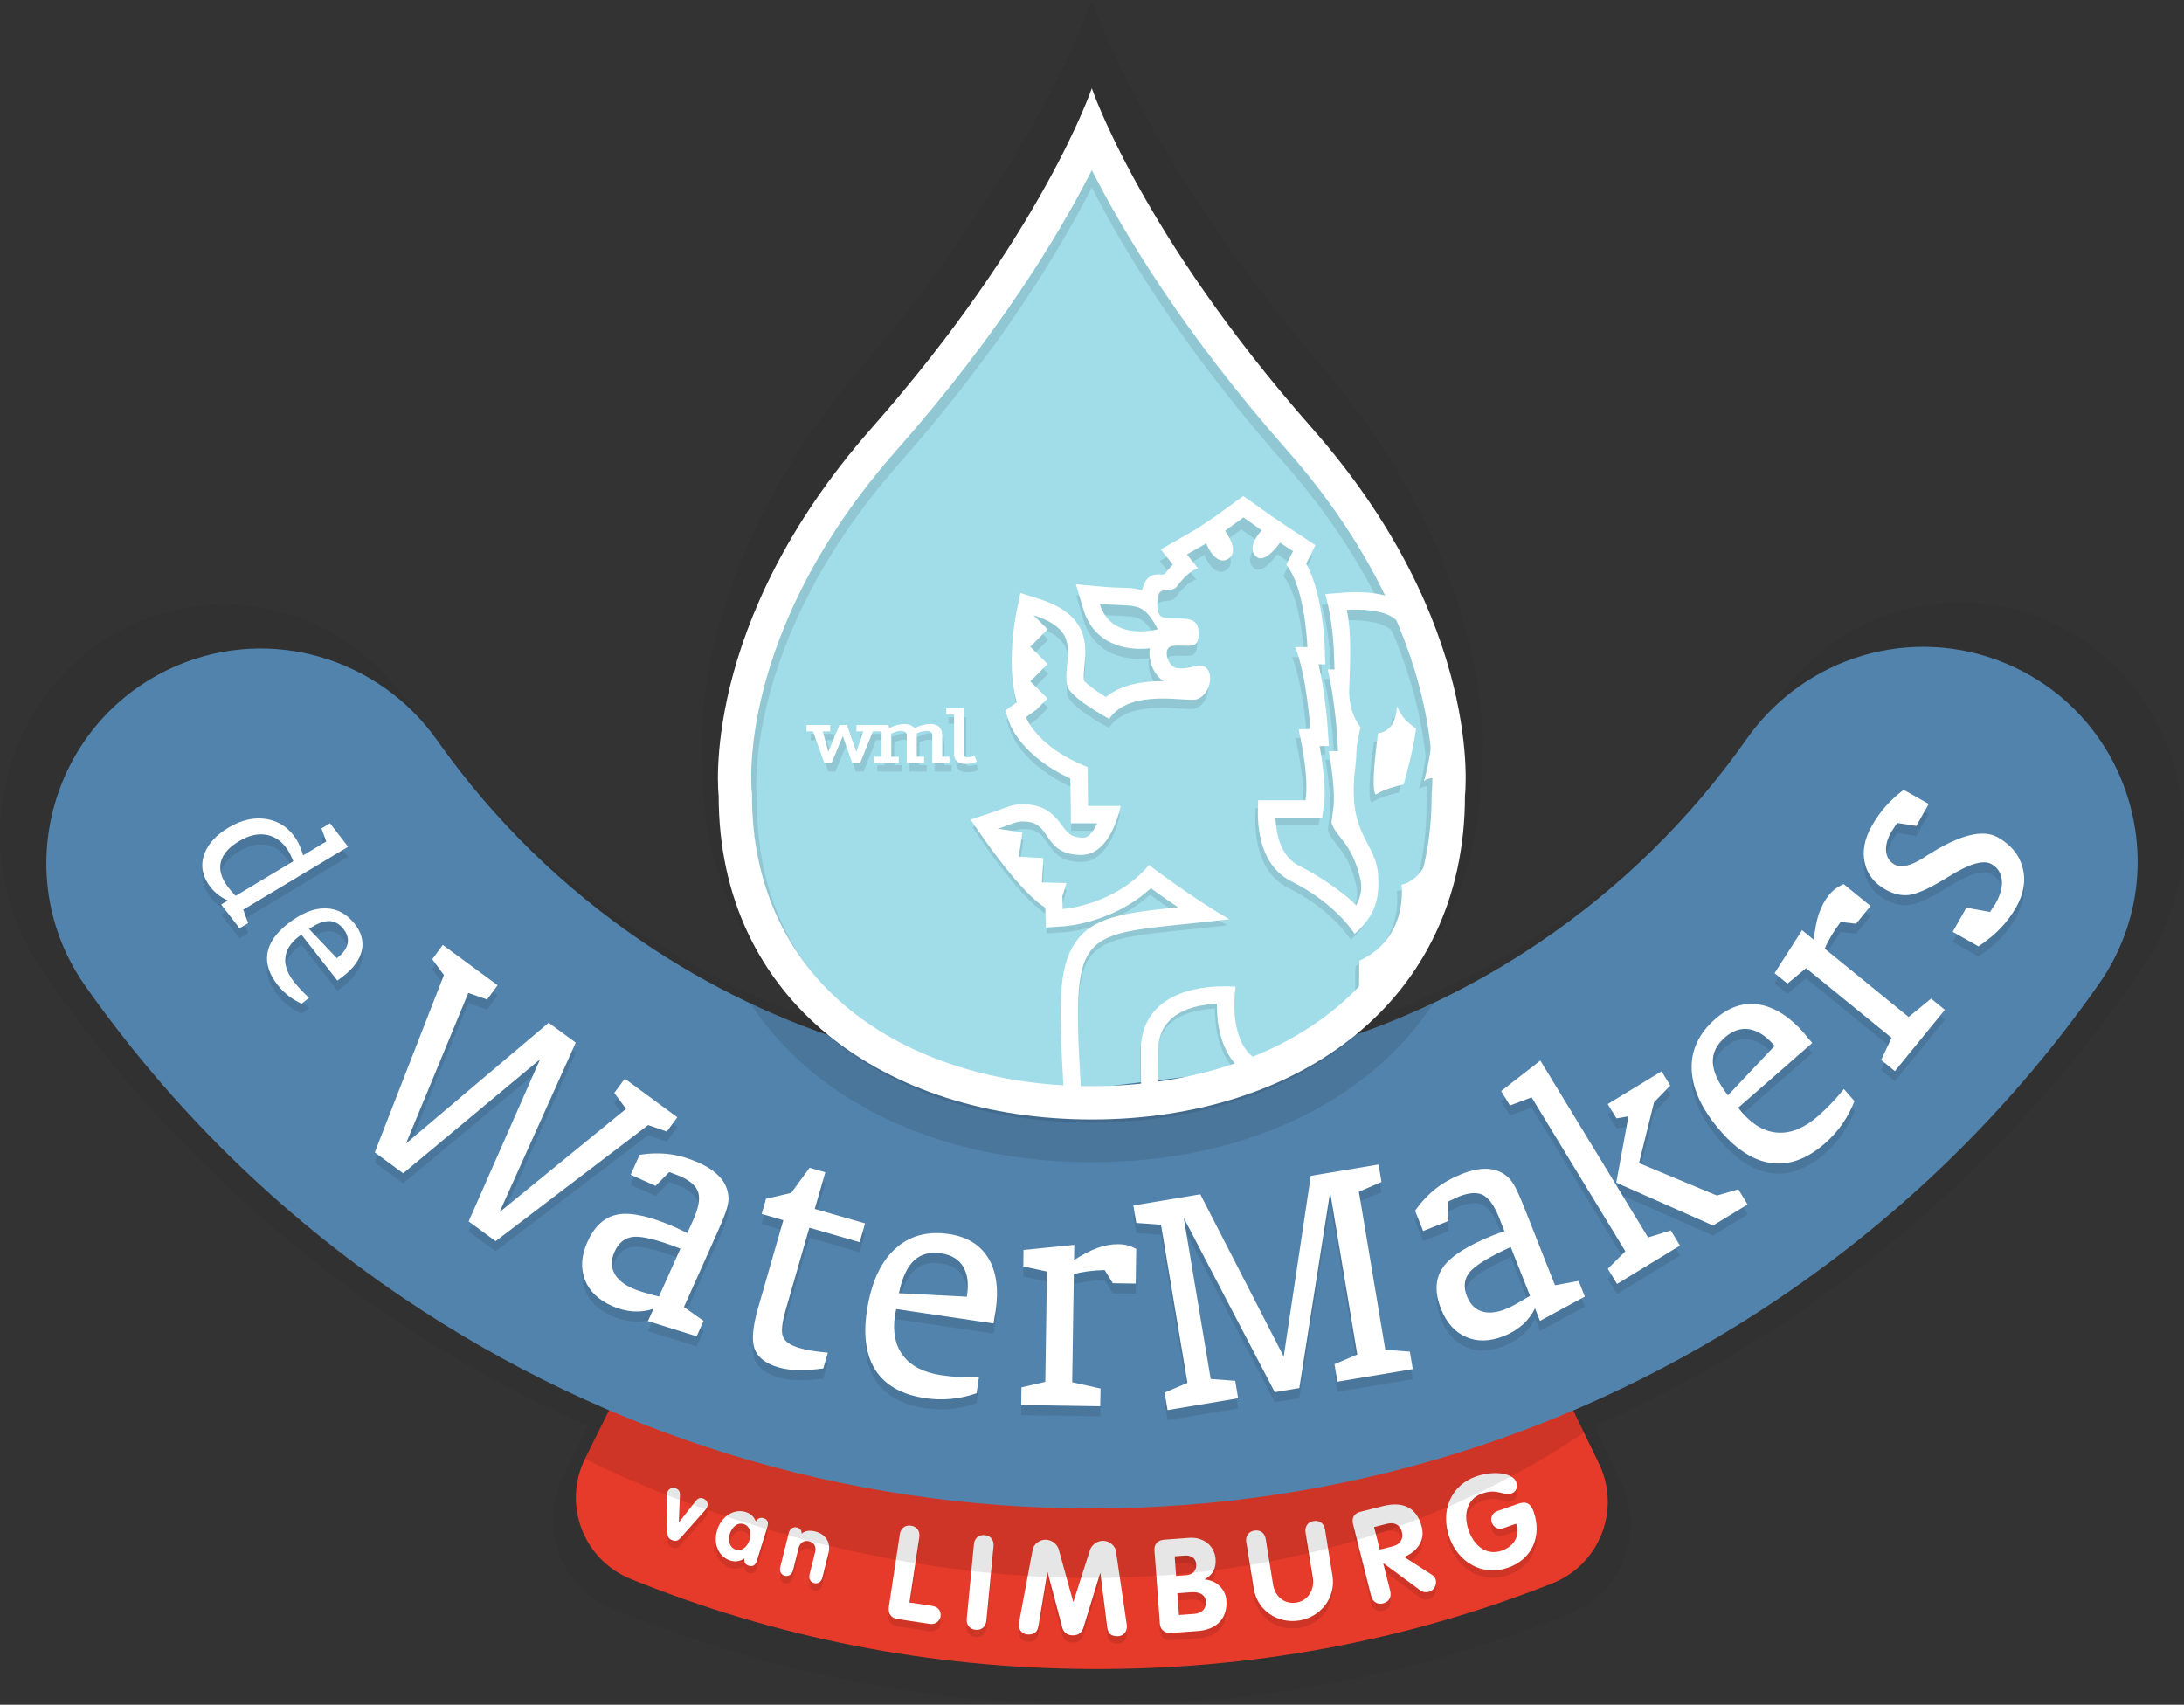 <?xml version="1.0" encoding="iso-8859-1"?>
<!-- Generator: Adobe Illustrator 18.0.0, SVG Export Plug-In . SVG Version: 6.00 Build 0)  -->
<!DOCTYPE svg PUBLIC "-//W3C//DTD SVG 1.1//EN" "http://www.w3.org/Graphics/SVG/1.1/DTD/svg11.dtd">
<svg version="1.1" id="Layer_1" xmlns="http://www.w3.org/2000/svg" xmlns:xlink="http://www.w3.org/1999/xlink" x="0px" y="0px"
	 viewBox="0 0 295.419 230.62" style="enable-background:new 0 0 295.419 230.62;" xml:space="preserve">
<rect x="0" y="0" width="295.419" height="230.62" fill="#333333" stroke="none"/>
<g>
	<path id="XMLID_3568_" style="opacity:0.05;" d="M276.831,83.931L276.831,83.931c-13.205-5.735-28.421-1.086-36.655,11.018
		c-7.871,11.57-17.758,21.623-29.279,29.678c-5.144,3.596-10.53,6.723-16.107,9.371c-0.212,0.101-0.424,0.201-0.637,0.301
		c-1.707,0.797-3.432,1.549-5.174,2.256c-0.184,0.075-0.367,0.149-0.551,0.223c-1.045,0.418-2.097,0.817-3.154,1.202
		c1.35-1.201,2.618-2.485,3.803-3.844c7.087-7.78,11.317-18.194,11.317-30.92c0,0,2.88-24.96-21.635-53.67
		C154.624,21.281,147.683,0,147.683,0s-6.94,21.281-31.076,49.547c-24.515,28.71-21.635,53.67-21.635,53.67
		c0,12.726,4.23,23.14,11.317,30.92c1.208,1.387,2.505,2.693,3.885,3.916c-1.079-0.391-2.152-0.798-3.219-1.223
		c-0.219-0.087-0.437-0.175-0.655-0.264c-1.701-0.69-3.386-1.423-5.054-2.199c-0.246-0.114-0.491-0.23-0.735-0.346
		c-5.56-2.637-10.931-5.749-16.062-9.328c-11.491-8.017-21.363-18.023-29.234-29.54c-8.262-12.09-23.486-16.715-36.684-10.951
		C0.782,91.955-5.592,114.658,5.487,130.944c12.108,17.8,27.318,33.253,45.033,45.611c9.202,6.419,18.903,11.864,28.979,16.307
		l-3.406,7.082c-3.209,6.673-0.226,14.743,6.461,17.542c20.522,8.589,42.288,13,64.883,13.13
		c22.686,0.131,44.579-4.062,65.262-12.48c6.714-2.733,9.775-10.772,6.627-17.479l-3.644-7.764
		c10.155-4.473,19.929-9.961,29.196-16.44c17.752-12.411,32.98-27.927,45.086-45.799C301.014,114.343,294.601,91.649,276.831,83.931
		z"/>
	<g id="XMLID_3566_">
		<path id="XMLID_3567_" style="fill:#E63B2A;" d="M147.448,225.793c-21.635-0.12-42.478-4.21-62.129-12.175
			c-6.403-2.596-9.26-10.079-6.187-16.267l5.85-11.78c19.489,9.678,40.553,14.647,62.608,14.77
			c22.13,0.123,43.313-4.642,62.96-14.164l5.736,11.836c3.014,6.219,0.084,13.674-6.346,16.208
			C190.136,222.026,169.171,225.913,147.448,225.793z"/>
	</g>
	<g id="XMLID_3541_" style="opacity:0.1;">
		<path id="XMLID_3564_" d="M90.198,203.393c-0.004-0.239,0.02-0.376,0.075-0.527c0.197-0.535,0.719-0.659,1.172-0.492
			c0.465,0.172,0.538,0.582,0.525,0.867l-0.149,3.695l0.023,0.008l2.287-2.905c0.176-0.226,0.498-0.49,0.962-0.318
			c0.453,0.168,0.768,0.601,0.571,1.135c-0.056,0.151-0.126,0.27-0.285,0.449l-3.28,3.7c-0.321,0.37-0.594,0.573-1.164,0.363
			c-0.569-0.21-0.645-0.542-0.649-1.032L90.198,203.393z"/>
		<path id="XMLID_3561_" d="M102.435,211.961c-0.136,0.438-0.345,1.112-1.161,0.858c-0.497-0.154-0.613-0.489-0.592-0.975
			c-0.599,0.384-1.216,0.491-1.867,0.289c-1.597-0.496-2.393-2.235-1.798-4.151c0.58-1.869,2.279-2.911,3.84-2.426
			c0.627,0.195,1.165,0.634,1.378,1.284c0.176-0.399,0.622-0.585,1.037-0.456c0.816,0.253,0.607,0.928,0.471,1.365L102.435,211.961z
			 M99.536,210.646c0.887,0.276,1.592-0.491,1.846-1.307c0.253-0.816,0.126-1.867-0.773-2.146c-0.935-0.29-1.635,0.504-1.889,1.32
			S98.614,210.36,99.536,210.646z"/>
		<path id="XMLID_3559_" d="M106.692,208.393c0.144-0.577,0.6-0.871,1.105-0.745c0.445,0.111,0.673,0.423,0.634,0.835
			c0.453-0.385,1.03-0.496,1.848-0.292c1.358,0.339,2.151,1.456,1.785,2.922l-0.828,3.317c-0.144,0.577-0.6,0.871-1.105,0.745
			c-0.505-0.126-0.769-0.601-0.625-1.177l0.753-3.017c0.201-0.805-0.208-1.316-0.833-1.472c-0.709-0.177-1.235,0.241-1.403,0.914
			l-0.753,3.016c-0.144,0.577-0.6,0.871-1.105,0.745c-0.505-0.126-0.769-0.601-0.625-1.177L106.692,208.393z"/>
		<path id="XMLID_3557_" d="M121.709,208.578c0.133-0.879,0.769-1.286,1.525-1.172c0.756,0.114,1.244,0.691,1.111,1.569l-1.33,8.822
			l3.128,0.472c0.896,0.135,1.182,0.861,1.074,1.456c-0.123,0.575-0.667,1.086-1.44,0.969l-4.393-0.662
			c-0.861-0.13-1.286-0.769-1.153-1.648L121.709,208.578z"/>
		<path id="XMLID_3555_" d="M131.736,209.934c0.085-0.884,0.699-1.325,1.459-1.252c0.761,0.073,1.279,0.623,1.194,1.507
			l-0.966,10.047c-0.085,0.885-0.699,1.325-1.459,1.252s-1.279-0.623-1.194-1.507L131.736,209.934z"/>
		<path id="XMLID_3553_" d="M139.687,210.637c0.119-0.638,0.826-1.353,1.768-1.334c0.889,0.017,1.569,0.671,1.752,1.314l1.958,7.078
			l0.035,0.001l2.235-6.996c0.208-0.636,0.914-1.262,1.802-1.245c0.942,0.019,1.62,0.761,1.714,1.403l1.458,9.948
			c0.016,0.107,0.013,0.214,0.012,0.302c-0.016,0.782-0.594,1.268-1.305,1.254c-0.906-0.018-1.254-0.433-1.362-1.271l-0.906-7.253
			l-0.036-0.001l-2.279,7.404c-0.133,0.424-0.482,1.022-1.442,1.003c-0.96-0.019-1.286-0.63-1.402-1.059l-1.986-7.487l-0.036-0.001
			l-1.19,7.212c-0.141,0.833-0.504,1.235-1.41,1.217c-0.711-0.014-1.27-0.523-1.254-1.305c0.002-0.089,0.004-0.196,0.024-0.302
			L139.687,210.637z"/>
		<path id="XMLID_3549_" d="M156.157,210.733c-0.063-0.851,0.487-1.372,1.303-1.432l3.403-0.25c1.843-0.136,3.423,0.996,3.561,2.875
			c0.091,1.241-0.362,2.112-1.457,2.727l0.003,0.035c1.522,0.102,2.802,1.273,2.916,2.815c0.184,2.499-1.383,3.969-3.83,4.149
			l-3.651,0.268c-0.815,0.06-1.456-0.41-1.517-1.243L156.157,210.733z M159.085,214.207l1.383-0.102
			c0.869-0.064,1.398-0.62,1.333-1.506c-0.061-0.833-0.748-1.21-1.528-1.153l-1.383,0.102L159.085,214.207z M159.473,219.489
			l2.092-0.154c0.957-0.07,1.626-0.672,1.553-1.664c-0.061-0.833-0.741-1.353-1.982-1.262l-1.879,0.138L159.473,219.489z"/>
		<path id="XMLID_3547_" d="M168.579,209.651c-0.141-0.877,0.341-1.459,1.095-1.581c0.754-0.121,1.395,0.279,1.536,1.156
			l0.987,6.123c0.26,1.614,1.501,2.728,3.168,2.459c1.596-0.257,2.467-1.783,2.218-3.327l-0.987-6.123
			c-0.141-0.877,0.341-1.459,1.095-1.58c0.754-0.122,1.395,0.279,1.536,1.156l1.009,6.263c0.475,2.947-1.587,5.566-4.482,6.032
			c-2.93,0.472-5.687-1.333-6.167-4.316L168.579,209.651z"/>
		<path id="XMLID_3544_" d="M183.021,207.206c-0.208-0.827,0.127-1.462,0.989-1.678l3.033-0.764
			c2.654-0.668,4.591,0.109,5.272,2.815c0.477,1.896-0.68,3.342-2.369,4.06l3.72,2.399c0.307,0.198,0.475,0.43,0.536,0.672
			c0.169,0.672-0.2,1.462-0.958,1.653c-0.31,0.078-0.754,0.062-1.113-0.196l-4.993-3.673l-0.034,0.009l0.942,3.74
			c0.217,0.862-0.213,1.483-0.954,1.67c-0.741,0.187-1.414-0.157-1.631-1.019L183.021,207.206z M186.635,210.64l1.775-0.447
			c0.948-0.239,1.46-0.972,1.217-1.937c-0.247-0.982-1.037-1.352-1.985-1.113l-1.775,0.447L186.635,210.64z"/>
		<path id="XMLID_3542_" d="M205.412,204.426c1.057-0.368,1.664,0.023,2.038,1.097c1.127,3.239-0.141,6.409-3.498,7.576
			c-3.407,1.185-6.713-0.694-7.922-4.168c-1.214-3.491,0.201-6.994,3.625-8.185c2.534-0.882,5.03-0.414,5.439,0.761
			c0.251,0.722-0.044,1.332-0.632,1.537c-1.141,0.397-1.803-0.747-4.001,0.018c-2.098,0.73-2.519,2.927-1.813,4.958
			c0.712,2.048,2.367,3.504,4.498,2.763c1.326-0.461,2.596-1.731,1.931-3.644l-1.712,0.596c-0.688,0.239-1.344-0.078-1.584-0.766
			c-0.245-0.705,0.14-1.328,0.778-1.55L205.412,204.426z"/>
	</g>
	<g id="XMLID_3516_">
		<path id="XMLID_3539_" style="fill:#FFFFFF;" d="M90.198,202.391c-0.004-0.239,0.02-0.376,0.075-0.527
			c0.197-0.535,0.719-0.659,1.172-0.492c0.465,0.172,0.538,0.582,0.525,0.867l-0.149,3.695l0.023,0.008l2.287-2.905
			c0.176-0.226,0.498-0.49,0.962-0.318c0.453,0.167,0.768,0.601,0.571,1.135c-0.056,0.151-0.126,0.27-0.285,0.449l-3.28,3.7
			c-0.321,0.37-0.594,0.573-1.164,0.363c-0.569-0.21-0.645-0.542-0.649-1.032L90.198,202.391z"/>
		<path id="XMLID_3536_" style="fill:#FFFFFF;" d="M102.435,210.959c-0.136,0.438-0.345,1.112-1.161,0.858
			c-0.497-0.154-0.613-0.489-0.592-0.975c-0.599,0.384-1.216,0.491-1.867,0.289c-1.597-0.496-2.393-2.235-1.798-4.151
			c0.58-1.869,2.279-2.911,3.84-2.426c0.627,0.195,1.165,0.634,1.378,1.284c0.176-0.399,0.622-0.585,1.037-0.456
			c0.816,0.253,0.607,0.928,0.471,1.365L102.435,210.959z M99.536,209.644c0.887,0.276,1.592-0.491,1.846-1.307
			c0.253-0.816,0.126-1.867-0.773-2.146c-0.935-0.29-1.635,0.504-1.889,1.32S98.614,209.358,99.536,209.644z"/>
		<path id="XMLID_3534_" style="fill:#FFFFFF;" d="M106.692,207.391c0.144-0.577,0.6-0.871,1.105-0.745
			c0.445,0.111,0.673,0.423,0.634,0.835c0.453-0.385,1.03-0.496,1.848-0.292c1.358,0.339,2.151,1.456,1.785,2.922l-0.828,3.317
			c-0.144,0.577-0.6,0.871-1.105,0.745c-0.505-0.126-0.769-0.601-0.625-1.177l0.753-3.017c0.201-0.805-0.208-1.316-0.833-1.472
			c-0.709-0.177-1.235,0.241-1.403,0.914l-0.753,3.016c-0.144,0.577-0.6,0.871-1.105,0.745c-0.505-0.126-0.769-0.601-0.625-1.177
			L106.692,207.391z"/>
		<path id="XMLID_3532_" style="fill:#FFFFFF;" d="M121.709,207.576c0.133-0.879,0.769-1.286,1.525-1.172
			c0.756,0.114,1.244,0.691,1.111,1.569l-1.33,8.822l3.128,0.472c0.896,0.135,1.182,0.861,1.074,1.456
			c-0.123,0.575-0.667,1.086-1.44,0.969l-4.393-0.662c-0.861-0.13-1.286-0.769-1.153-1.648L121.709,207.576z"/>
		<path id="XMLID_3530_" style="fill:#FFFFFF;" d="M131.736,208.932c0.085-0.884,0.699-1.325,1.459-1.252
			c0.761,0.073,1.279,0.623,1.194,1.507l-0.966,10.047c-0.085,0.885-0.699,1.325-1.459,1.252s-1.279-0.623-1.194-1.507
			L131.736,208.932z"/>
		<path id="XMLID_3528_" style="fill:#FFFFFF;" d="M139.687,209.634c0.119-0.638,0.826-1.353,1.768-1.334
			c0.889,0.017,1.569,0.671,1.752,1.314l1.958,7.078l0.035,0.001l2.235-6.996c0.208-0.636,0.914-1.262,1.802-1.245
			c0.942,0.019,1.62,0.761,1.714,1.403l1.458,9.948c0.016,0.107,0.013,0.214,0.012,0.302c-0.016,0.782-0.594,1.268-1.305,1.254
			c-0.906-0.018-1.254-0.433-1.362-1.271l-0.906-7.253l-0.036-0.001l-2.279,7.404c-0.133,0.424-0.482,1.022-1.442,1.003
			c-0.96-0.019-1.286-0.63-1.402-1.059l-1.986-7.487l-0.036-0.001l-1.19,7.212c-0.141,0.833-0.504,1.235-1.41,1.217
			c-0.711-0.014-1.27-0.523-1.254-1.305c0.002-0.089,0.004-0.196,0.024-0.302L139.687,209.634z"/>
		<path id="XMLID_3524_" style="fill:#FFFFFF;" d="M156.157,209.731c-0.063-0.851,0.487-1.372,1.303-1.432l3.403-0.25
			c1.843-0.136,3.423,0.996,3.561,2.875c0.091,1.241-0.362,2.112-1.457,2.727l0.003,0.035c1.522,0.102,2.802,1.273,2.916,2.815
			c0.184,2.499-1.383,3.969-3.83,4.149l-3.651,0.268c-0.815,0.06-1.456-0.41-1.517-1.243L156.157,209.731z M159.085,213.205
			l1.383-0.102c0.869-0.064,1.398-0.62,1.333-1.506c-0.061-0.833-0.748-1.21-1.528-1.153l-1.383,0.102L159.085,213.205z
			 M159.473,218.487l2.092-0.154c0.957-0.07,1.626-0.672,1.553-1.664c-0.061-0.833-0.741-1.353-1.982-1.262l-1.879,0.138
			L159.473,218.487z"/>
		<path id="XMLID_3522_" style="fill:#FFFFFF;" d="M168.579,208.649c-0.141-0.877,0.341-1.459,1.095-1.581
			c0.754-0.121,1.395,0.279,1.536,1.156l0.987,6.123c0.26,1.614,1.501,2.728,3.168,2.459c1.596-0.257,2.467-1.783,2.218-3.327
			l-0.987-6.123c-0.141-0.877,0.341-1.459,1.095-1.58c0.754-0.122,1.395,0.279,1.536,1.156l1.009,6.263
			c0.475,2.947-1.587,5.566-4.482,6.032c-2.93,0.472-5.687-1.333-6.167-4.316L168.579,208.649z"/>
		<path id="XMLID_3519_" style="fill:#FFFFFF;" d="M183.021,206.203c-0.208-0.827,0.127-1.462,0.989-1.678l3.033-0.764
			c2.654-0.668,4.591,0.109,5.272,2.815c0.477,1.896-0.68,3.342-2.369,4.06l3.72,2.399c0.307,0.198,0.475,0.43,0.536,0.672
			c0.169,0.672-0.2,1.462-0.958,1.653c-0.31,0.078-0.754,0.062-1.113-0.196l-4.993-3.673l-0.034,0.009l0.942,3.74
			c0.217,0.862-0.213,1.483-0.954,1.67c-0.741,0.187-1.414-0.157-1.631-1.019L183.021,206.203z M186.635,209.637l1.775-0.447
			c0.948-0.239,1.46-0.972,1.217-1.937c-0.247-0.982-1.037-1.352-1.985-1.113l-1.775,0.447L186.635,209.637z"/>
		<path id="XMLID_3517_" style="fill:#FFFFFF;" d="M205.412,203.424c1.057-0.368,1.664,0.023,2.038,1.097
			c1.127,3.239-0.141,6.409-3.498,7.576c-3.407,1.185-6.713-0.694-7.922-4.168c-1.214-3.491,0.201-6.994,3.625-8.185
			c2.534-0.882,5.03-0.414,5.439,0.761c0.251,0.722-0.044,1.332-0.632,1.537c-1.141,0.397-1.803-0.747-4.001,0.018
			c-2.098,0.73-2.519,2.927-1.813,4.958c0.712,2.048,2.367,3.504,4.498,2.763c1.326-0.461,2.596-1.731,1.931-3.644l-1.712,0.596
			c-0.688,0.239-1.344-0.078-1.584-0.766c-0.245-0.705,0.14-1.328,0.778-1.55L205.412,203.424z"/>
	</g>
	<path id="XMLID_3515_" style="opacity:0.1;" d="M83.757,188.037l-4.624,9.313c0,0,72.103,38.535,135.131-3.512l-3.464-7.147
		L83.757,188.037z"/>
	<g id="XMLID_3513_">
		<path id="XMLID_3514_" style="fill:#5283AC;" d="M147.63,204.074c-33.317,0-65.47-9.825-92.985-28.414
			c-16.964-11.46-31.527-25.79-43.122-42.296C0.915,118.261,7.019,97.208,24.017,90.019l0,0
			c12.637-5.345,27.215-1.056,35.126,10.155c7.537,10.68,16.989,19.959,27.993,27.393c17.883,12.082,38.802,18.468,60.494,18.468
			c21.731,0,42.681-6.407,60.584-18.528c11.032-7.469,20.499-16.791,28.036-27.521c7.885-11.225,22.455-15.535,35.099-10.218l0,0
			c17.017,7.157,23.157,28.202,12.576,43.329c-11.592,16.572-26.173,30.961-43.172,42.47
			C213.208,194.216,181.006,204.074,147.63,204.074z"/>
	</g>
	<path id="XMLID_3512_" style="opacity:0.1;" d="M147.63,146.045c-16.122,0-31.815-3.53-46.153-10.301
		c9.188,13.905,26.44,21.493,46.208,21.493c19.802,0,37.078-7.614,46.255-21.565C179.559,142.49,163.812,146.045,147.63,146.045z"/>
	<path id="XMLID_3511_" style="fill:#A0DDE9;" d="M148.017,18.115c0.032,0.051-0.108,0.345-0.388,0.835
		c-2.602,4.546-17.249,25.935-17.249,25.935l-20.976,28.754l-9.38,23.176l3.741,30.877l15.309,13.847l20.646,6.633l30.003-3.613
		l17.525-11.864l8.148-19.484l-3.413-32.653l-11.738-16.261c0,0-19.92-25.751-20.448-26.632"/>
	<g id="XMLID_3496_" style="opacity:0.1;">
		<path id="XMLID_3503_" d="M168.557,142.97c-2.66-2.976-1.717-8.798-1.717-8.798c-4.061-0.285-11.942,0.385-12.624,7.738
			l0.047,7.979c0.766-0.076,1.54-0.168,2.321-0.279l-0.048-7.54c0.431-4.432,4.643-5.475,7.811-5.629l0,0
			c-0.011,2.393,0.412,5.832,2.579,8.166c0.51,0.557,1.22,1.141,2.166,1.589c1.106-0.467,2.21-0.985,3.31-1.555
			C170.651,144.569,169.415,143.92,168.557,142.97z M141.79,95.77l-2.307-2.301c0.16,1.304,0.459,2.561,0.981,3.607L141.79,95.77z
			 M195.655,104.215l-0.734-0.076c0.167-0.943,0.282-1.805,0.361-2.526c-0.179-1.043-0.389-2.086-0.631-3.128
			c-0.393,0.423-0.888,0.767-1.515,0.998c0,0-0.149,3.751-1.197,7.286l0.031-0.027c0.128-0.107,0.687-0.501,1.892-0.383
			c0,0,1.005,12.804-4.917,14.224c0,0,1.042,7.056-5.574,10.106l-0.056,0.837c0.031,1.636-0.06,3.511,0.005,5.238
			c0.777-0.752,1.544-1.544,2.298-2.376c0.001-0.405,0.005-0.776,0.01-1.076l0.061-1.215c4.291-2.629,5.543-6.975,5.624-10.02
			c2.227-1.321,3.468-3.847,4.151-6.51C196.093,111.856,196.108,108.047,195.655,104.215z M185.863,119.758
			c-0.112-5.122-4.272-5.394-3.051-14.986c0.267-2.065-0.112-1.798,0.676-5.177c0,0-1.618-1.86-1.507-5.075
			c0.086-2.583,0.391-7.487-0.335-10.578c0,0,1.333-0.112,2.852,0.049c1.637,0.161,3.479,0.62,4.136,1.829
			c0,0,0.409-0.529,1.213-1.139c-0.327-0.719-0.665-1.433-1.009-2.143c-0.091,0.063-0.181,0.126-0.266,0.188
			c-1.258-0.667-2.758-0.971-4.117-1.082c-1.265-0.106-2.375-0.056-2.982-0.013l-2.679,0.204c0.961,3.429,1.122,7.056,1.147,7.654
			l0.086,2.396l-0.905-0.006c0.911,3.912,1.202,8.225,1.215,8.472l0.161,2.403l-1.234,0.025h0.006
			c0.899,5.189,0.676,7.384,0.558,7.818l-0.217,1.705c0.663,2.046,2.697,2.554,3.851,7.502c0.291,1.246,0.05,2.393-0.558,3.528
			c-1.147-1.271-4.18-3.469-6.858-4.901c-0.223-0.124-0.441-0.236-0.688-0.359c-1.984-0.968-3.057-3.15-3.206-6.448h6.231
			l0.217-1.705c0.117-0.434,0.341-2.629-0.558-7.818h-0.006l1.234-0.025l-0.161-2.403c-0.013-0.248-0.304-4.56-1.215-8.472
			l0.905,0.006l-0.086-2.396c-0.031-0.797-0.316-7.131-2.468-11.04l0.323-0.614l0.911-1.838l-1.717-1.135l-1.37-0.887l-0.378-0.254
			l-2.034-1.37l-0.328-0.217l-2.425-1.727l-1.358-0.955l-1.339,0.961l-2.462,1.795l-0.304,0.199l-1.984,1.339L161.21,73.4
			l-2.003,1.156l-2.331,1.333l1.594,2.015l0.006,0.013c-0.409,0.409-0.726,0.802-0.912,1.041c-0.18,0.298-0.496,0.291-0.496,0.291
			c-1.916-0.254-2.276,0.952-2.468,1.386c-0.081,0.217-0.167,0.443-0.242,0.698c-0.855-0.242-1.488-0.335-2.976-0.341
			c-0.694-0.006-1.476-0.062-2.412-0.146l-3.41-0.31l0.973,3.267c1.432,4.806,5.766,5.608,8.867,5.274h0.018
			c-0.037,0.242-0.062,0.49-0.056,0.75c0.025,1.345,0.676,2.818,1.86,3.611c-2.48-0.006-5.45,0.335-7.67,2.121l-0.013-0.018
			c-1.357-0.828-2.561-1.724-2.933-2.195l0.013-0.006c-0.062-0.576,0-1.246,0.074-1.95c0.267-2.707,0.663-6.796-6.082-8.925
			l-2.455-0.775l-0.515,2.517c-0.161,0.79-1.364,7.146,0.031,12.051l-0.124,0.105l-1.414,1.004l0.577,1.649
			c0.174,0.487,1.773,4.483,8.104,7.409l0.056,3.683l0.025,2.276h3.497c-0.508,1.11-1.129,1.922-1.835,1.922
			c-1.792,0-2.213-0.787-2.926-1.736c-0.707-0.93-1.773-2.325-4.012-2.635c-1.68-0.261-2.473,0-3.819,0.496
			c-0.372,0.136-0.794,0.304-1.345,0.49l-2.927,0.98l1.748,2.53c0.062,0.086,1.587,2.294,3.441,4.538
			c2.127,2.592,3.627,3.95,4.75,4.669l0.018,0.248l0.087,2.394l2.375-0.161c0.285-0.013,6.585-0.471,11.6-5.078
			c0.936,0.669,2.189,1.581,3.615,2.548h-0.013c-7.248,0.744-11.309,1.271-13.672,4.694c-2.251,3.237-2.22,8.209-1.606,18.793
			c0.105,1.817,0.068,2.263-0.837,2.529c-0.322,0.093-0.836,0.158-1.433,0.2c1.36,0.146,2.813,0.259,4.343,0.319
			c0.33-0.956,0.299-2.146,0.24-3.186c-1.277-22.005-0.081-19.37,19.816-21.763c-4.96-2.827-10.701-7.223-10.701-7.223
			c-4.57,5.413-11.496,5.86-11.496,5.86l-0.056-1.693l0.552-1.767l-3.274-0.074l0.192-3.255l-3.247-0.184
			c-0.008-0.009-0.015-0.019-0.023-0.028l0.473-3.204l-3.237-0.496c2.363-0.788,2.529-1.123,4.098-0.9
			c2.976,0.422,2.065,4.396,6.988,4.396c4.049,0,5.246-6.535,5.246-6.535h-4.334l-0.062-5.177c-6.795-2.648-8.221-6.647-8.221-6.647
			l1.568-1.135c-0.527-1.056-0.828-2.327-0.988-3.645l0.002,0.002l-0.001-0.006l-0.001-0.002c-0.007-0.056-0.016-0.111-0.023-0.167
			c0.006,0.056,0.017,0.11,0.024,0.166l2.308-2.3l-2.312-2.309l2.312-2.316l-1.872-1.872c6.759,2.133,3.869,5.806,4.452,9.291
			c0.279,1.693,5.623,4.51,5.623,4.51c2.815-4.105,10.305-2.22,11.601-2.585c2.201-0.626,2.648-4.731,0.229-4.514
			c-0.285,0.034-1.581,0.512-2.753,0.351c-1.357-0.198-1.984-2.709-0.738-2.939c1.004-0.186,2.083,0.069,2.815-0.111
			c1.06-0.245,0.843-2.31,0.502-2.812c-0.837-1.271-3.317-0.449-4.619-0.968c-0.787-0.304-0.75-2.26-0.353-3.214
			c0.496-0.66,1.754-0.05,2.375-0.887c1.606-2.204,2.771-2.371,2.771-2.371l-1.464-1.86l2.567-1.479
			c0.36,0.976,1.495,2.88,2.858,2.105c1.78-1.011-0.359-3.773-0.359-3.773l2.455-1.785l2.449,1.73
			c-0.453,0.391-2.084,2.477-0.676,3.543c1.172,0.905,3.1-1.912,3.1-1.912l1.73,1.138l-0.893,1.81
			c2.536,3.082,2.815,10.966,2.815,10.966h-1.618c1.556,3.999,2.009,10.928,2.009,10.928l-1.569,0.037
			c1.569,7.001,0.912,9.456,0.912,9.456h-6.306c0.093,0.359-1.01,8.104,4.483,10.838c5.977,2.976,8.383,6.978,8.383,6.978
			C185.751,124.489,185.918,122.028,185.863,119.758z M156.473,86.528c0,0-6.2,1.742-7.726-3.382
			c4.539,0.421,5.568-0.397,7.341,2.694l0.002-0.002C156.208,86.054,156.338,86.276,156.473,86.528z M188.336,96.786
			c-0.117,3.593-2.498,3.593-2.498,3.593c-1.147,8.256-0.285,8.175-0.285,8.175c1.339-0.893,3.689-1.327,3.689-1.327
			c1.426-5.115,1.649-7.446,1.649-7.446C189.459,98.658,189.242,98.578,188.336,96.786z"/>
		<path id="XMLID_3500_" d="M147.684,25.339c4.269,8.398,12.248,21.703,25.985,37.284c11.181,12.681,15.839,24.402,17.777,32.003
			c2.048,8.03,1.58,13.287,1.552,13.579l-0.03,0.227v0.287c0,11.687-4.472,21.519-12.934,28.433
			c-8.106,6.624-19.595,10.273-32.351,10.273c-12.756,0-24.245-3.648-32.351-10.272c-8.461-6.915-12.934-16.747-12.934-28.433
			v-0.264l-0.031-0.262c-0.025-0.208-2.233-21.114,19.331-45.57C135.437,47.042,143.415,33.737,147.684,25.339 M147.684,14.422
			c0,0-6.547,19.442-29.316,45.264C95.243,85.915,97.96,108.718,97.96,108.718c0,27.462,22.262,43.146,49.725,43.146
			s49.725-15.683,49.725-43.146c0,0,2.717-22.803-20.409-49.032C154.232,33.864,147.684,14.422,147.684,14.422L147.684,14.422z"/>
		<g id="XMLID_3497_">
			<path id="XMLID_3499_" d="M109.668,99.284v0.853h0.856l1.528,4.24h0.941l1.511-3.599l1.259,3.599h1.043l1.707-4.238h1.047
				c0,0,0.093,0.194,0.089,0.437v2.949h-0.987v0.852h3.294v-0.852h-0.992c0,0-0.002-2.939-0.002-3.064
				c0-0.079,1.738-0.847,2.064,0.047v3.869h2.306v-0.853h-0.97v-3.087c0-0.082,1.86-0.827,2.06,0.113v3.829h2.302v-0.854h-0.974
				v-2.817c0-2.114-2.355-1.659-3.694-0.992c-0.769-0.999-2.727-0.405-3.329-0.008l-0.183-0.422h-4.222v0.851h0.915l-0.924,2.711
				l-1.255-3.563h-0.99l-1.492,3.563l-0.743-2.707h0.987v-0.857L109.668,99.284z"/>
			<path id="XMLID_3498_" d="M129.333,103.138l0.001-5.238h-1.042v-0.851h2.377v5.565c0.031,0.684-0.011,0.92,0.29,0.962
				c0.422,0.061,0.917-0.102,1.076-0.166l0.34,0.753c-0.816,0.378-1.804,0.371-2.281,0.198
				C129.543,104.163,129.333,103.697,129.333,103.138"/>
		</g>
	</g>
	<g id="XMLID_3480_">
		<path id="XMLID_3488_" style="fill:#FFFFFF;" d="M168.871,142.419c-2.7-3.021-1.743-8.931-1.743-8.931
			c-4.123-0.289-12.122,0.39-12.814,7.855l0.047,8.099c0.777-0.077,1.563-0.171,2.356-0.283l-0.049-7.653
			c0.438-4.499,4.713-5.557,7.929-5.714l0,0c-0.011,2.429,0.418,5.92,2.618,8.289c0.517,0.566,1.238,1.158,2.199,1.613
			c1.123-0.474,2.244-1,3.36-1.579C170.996,144.042,169.742,143.384,168.871,142.419z M141.702,94.509l-2.342-2.336
			c0.162,1.324,0.466,2.6,0.995,3.661L141.702,94.509z M196.377,103.081l-0.745-0.077c0.17-0.957,0.287-1.832,0.366-2.564
			c-0.182-1.059-0.395-2.118-0.641-3.176c-0.399,0.429-0.901,0.778-1.538,1.013c0,0-0.151,3.808-1.215,7.395l0.031-0.027
			c0.13-0.109,0.698-0.508,1.92-0.388c0,0,1.02,12.996-4.991,14.438c0,0,1.058,7.162-5.658,10.258l-0.057,0.849
			c0.032,1.661-0.06,3.564,0.005,5.317c0.789-0.763,1.567-1.567,2.333-2.412c0.001-0.412,0.006-0.788,0.01-1.093l0.062-1.233
			c4.355-2.668,5.627-7.08,5.709-10.17c2.26-1.34,3.52-3.905,4.213-6.608C196.821,110.837,196.836,106.97,196.377,103.081z
			 M186.437,118.858c-0.113-5.199-4.337-5.475-3.097-15.212c0.271-2.096-0.113-1.825,0.687-5.255c0,0-1.643-1.888-1.529-5.151
			c0.088-2.622,0.396-7.6-0.34-10.737c0,0,1.353-0.113,2.895,0.05c1.662,0.164,3.531,0.629,4.198,1.857c0,0,0.415-0.537,1.231-1.156
			c-0.332-0.73-0.675-1.454-1.024-2.175c-0.092,0.064-0.184,0.127-0.27,0.191c-1.277-0.677-2.8-0.985-4.179-1.098
			c-1.284-0.108-2.41-0.057-3.027-0.013l-2.719,0.208c0.976,3.481,1.139,7.163,1.165,7.77l0.088,2.432l-0.918-0.006
			c0.925,3.971,1.221,8.348,1.234,8.6l0.164,2.439l-1.253,0.026h0.006c0.913,5.267,0.686,7.495,0.566,7.936l-0.22,1.731
			c0.673,2.076,2.738,2.593,3.909,7.615c0.296,1.265,0.05,2.429-0.566,3.581c-1.165-1.29-4.243-3.521-6.961-4.975
			c-0.227-0.126-0.447-0.239-0.699-0.365c-2.014-0.982-3.103-3.197-3.254-6.545h6.325l0.22-1.731
			c0.119-0.441,0.346-2.669-0.567-7.936h-0.006l1.253-0.026l-0.164-2.439c-0.013-0.251-0.309-4.629-1.233-8.6l0.918,0.006
			l-0.088-2.432c-0.032-0.809-0.321-7.238-2.505-11.206l0.327-0.623l0.925-1.866l-1.743-1.152l-1.391-0.9l-0.384-0.258l-2.064-1.391
			l-0.333-0.22l-2.461-1.753l-1.378-0.969l-1.36,0.976l-2.499,1.822l-0.308,0.202l-2.014,1.359l-0.579,0.334l-2.033,1.174
			l-2.366,1.353l1.618,2.045l0.006,0.013c-0.416,0.415-0.737,0.815-0.925,1.057c-0.182,0.302-0.503,0.296-0.503,0.296
			c-1.945-0.258-2.31,0.966-2.505,1.407c-0.082,0.22-0.169,0.45-0.246,0.708c-0.868-0.245-1.51-0.34-3.021-0.346
			c-0.705-0.006-1.498-0.063-2.448-0.148l-3.461-0.314l0.988,3.316c1.454,4.878,5.853,5.693,9,5.353h0.019
			c-0.037,0.246-0.063,0.497-0.057,0.762c0.025,1.366,0.686,2.86,1.888,3.666c-2.517-0.006-5.532,0.34-7.785,2.153l-0.013-0.019
			c-1.378-0.84-2.599-1.75-2.977-2.228l0.013-0.006c-0.063-0.585,0-1.265,0.076-1.979c0.271-2.747,0.673-6.898-6.174-9.06
			l-2.492-0.787l-0.523,2.555c-0.164,0.802-1.384,7.253,0.032,12.232l-0.126,0.107l-1.435,1.02l0.585,1.674
			c0.177,0.494,1.8,4.551,8.226,7.521l0.057,3.738l0.025,2.31h3.55c-0.516,1.126-1.146,1.951-1.863,1.951
			c-1.819,0-2.247-0.799-2.97-1.762c-0.717-0.944-1.8-2.36-4.072-2.675c-1.705-0.265-2.511,0-3.876,0.503
			c-0.378,0.139-0.806,0.308-1.366,0.497l-2.971,0.994l1.775,2.568c0.063,0.088,1.611,2.328,3.493,4.607
			c2.159,2.631,3.682,4.009,4.821,4.739l0.019,0.251l0.088,2.43l2.41-0.164c0.289-0.013,6.684-0.478,11.775-5.154
			c0.951,0.679,2.222,1.605,3.67,2.586h-0.013c-7.357,0.755-11.479,1.29-13.877,4.764c-2.285,3.286-2.253,8.333-1.63,19.076
			c0.107,1.844,0.069,2.297-0.85,2.568c-0.327,0.095-0.848,0.16-1.455,0.203c1.38,0.148,2.855,0.263,4.408,0.324
			c0.335-0.97,0.304-2.178,0.243-3.234c-1.296-22.336-0.082-19.661,20.114-22.091c-5.034-2.87-10.862-7.332-10.862-7.332
			c-4.639,5.495-11.669,5.948-11.669,5.948l-0.057-1.718l0.561-1.793l-3.323-0.075l0.195-3.304l-3.296-0.187
			c-0.008-0.009-0.015-0.019-0.023-0.029l0.481-3.252l-3.285-0.503c2.398-0.8,2.568-1.139,4.16-0.913
			c3.021,0.429,2.096,4.462,7.093,4.462c4.11,0,5.325-6.633,5.325-6.633h-4.399l-0.063-5.255c-6.898-2.687-8.345-6.747-8.345-6.747
			l1.592-1.152c-0.535-1.072-0.841-2.362-1.003-3.7l0.002,0.002l-0.001-0.006l-0.001-0.002c-0.007-0.057-0.017-0.112-0.023-0.169
			c0.006,0.057,0.017,0.112,0.024,0.168l2.343-2.334l-2.347-2.344l2.347-2.351l-1.9-1.9c6.86,2.165,3.927,5.894,4.519,9.431
			c0.283,1.718,5.708,4.578,5.708,4.578c2.858-4.166,10.46-2.253,11.776-2.624c2.234-0.635,2.687-4.802,0.233-4.582
			c-0.29,0.035-1.605,0.52-2.795,0.356c-1.378-0.201-2.014-2.75-0.749-2.983c1.02-0.189,2.114,0.07,2.858-0.113
			c1.076-0.249,0.856-2.345,0.51-2.854c-0.85-1.29-3.367-0.456-4.689-0.982c-0.799-0.308-0.761-2.294-0.358-3.263
			c0.503-0.67,1.781-0.05,2.41-0.9c1.63-2.237,2.813-2.407,2.813-2.407l-1.486-1.888l2.606-1.501
			c0.365,0.991,1.517,2.923,2.901,2.137c1.806-1.026-0.365-3.83-0.365-3.83l2.492-1.812l2.486,1.756
			c-0.459,0.397-2.115,2.515-0.686,3.597c1.19,0.919,3.147-1.941,3.147-1.941l1.756,1.155l-0.907,1.837
			c2.574,3.128,2.858,11.131,2.858,11.131h-1.643c1.58,4.059,2.039,11.092,2.039,11.092l-1.592,0.037
			c1.592,7.106,0.925,9.598,0.925,9.598h-6.401c0.095,0.365-1.025,8.226,4.55,11.001c6.067,3.021,8.509,7.083,8.509,7.083
			C186.324,123.66,186.494,121.161,186.437,118.858z M156.605,85.128c0,0-6.293,1.768-7.842-3.433
			c4.607,0.428,5.652-0.403,7.452,2.734l0.002-0.002C156.336,84.646,156.468,84.872,156.605,85.128z M188.948,95.54
			c-0.119,3.647-2.536,3.647-2.536,3.647c-1.165,8.38-0.289,8.298-0.289,8.298c1.359-0.906,3.744-1.347,3.744-1.347
			c1.447-5.192,1.674-7.558,1.674-7.558C190.087,97.441,189.867,97.359,188.948,95.54z"/>
		<path id="XMLID_3484_" style="fill:#FFFFFF;" d="M147.684,23.018c4.333,8.525,12.432,22.029,26.376,37.845
			c11.349,12.872,16.077,24.77,18.045,32.484c2.079,8.151,1.604,13.487,1.576,13.783l-0.03,0.23v0.292
			c0,11.862-4.54,21.842-13.128,28.861c-8.228,6.724-19.89,10.427-32.838,10.427s-24.61-3.703-32.838-10.427
			c-8.589-7.019-13.128-16.999-13.128-28.861v-0.268l-0.032-0.266c-0.025-0.211-2.266-21.432,19.622-46.256
			C135.253,45.048,143.351,31.543,147.684,23.018 M147.684,11.937c0,0-6.646,19.734-29.757,45.946
			c-23.474,26.623-20.716,49.769-20.716,49.769c0,27.875,22.597,43.795,50.473,43.795s50.473-15.919,50.473-43.795
			c0,0,2.758-23.146-20.716-49.769C154.33,31.671,147.684,11.937,147.684,11.937L147.684,11.937z"/>
		<g id="XMLID_3481_">
			<path id="XMLID_3483_" style="fill:#FFFFFF;" d="M109.096,98.076v0.866h0.869l1.551,4.303h0.955l1.534-3.653l1.278,3.653h1.058
				l1.732-4.301h1.063c0,0,0.095,0.197,0.09,0.443v2.994h-1.002v0.865h3.343v-0.865h-1.007c0,0-0.002-2.983-0.002-3.11
				c0-0.08,1.765-0.86,2.095,0.047v3.927h2.34v-0.866h-0.985v-3.134c0-0.083,1.888-0.839,2.091,0.115v3.886h2.337v-0.867h-0.988
				v-2.86c0-2.146-2.39-1.684-3.75-1.006c-0.781-1.014-2.768-0.411-3.379-0.008l-0.186-0.428h-4.285v0.864h0.929l-0.937,2.752
				l-1.274-3.617h-1.005l-1.515,3.617l-0.754-2.748h1.002v-0.87L109.096,98.076z"/>
			<path id="XMLID_3482_" style="fill:#FFFFFF;" d="M129.057,101.987l0.001-5.316H128v-0.864h2.413v5.649
				c0.032,0.695-0.011,0.933,0.294,0.976c0.429,0.062,0.931-0.103,1.093-0.169l0.346,0.765c-0.828,0.383-1.831,0.376-2.316,0.201
				C129.27,103.028,129.057,102.555,129.057,101.987"/>
		</g>
	</g>
	<path id="XMLID_3479_" d="M147.601,19.595"/>
	<g id="XMLID_3445_" style="opacity:0.1;">
		<path id="XMLID_3476_" d="M44.134,115.199l-0.653-1.766l1.161-0.697l2.44,3.181l-14.178,8.508l0.658,1.826l-1.161,0.697
			l-2.491-3.213l0.908-0.545c-0.581-0.256-1.107-0.59-1.578-1.001c-0.471-0.411-0.865-0.881-1.182-1.41
			c-0.773-1.288-0.903-2.604-0.391-3.949c0.512-1.345,1.581-2.505,3.206-3.48c1.817-1.09,3.581-1.476,5.294-1.159
			c1.713,0.317,3.045,1.269,3.997,2.856c0.156,0.261,0.302,0.556,0.438,0.887c0.136,0.33,0.266,0.713,0.392,1.149L44.134,115.199z
			 M39.672,117.876c-0.133-0.327-0.247-0.59-0.34-0.789c-0.094-0.199-0.18-0.364-0.258-0.494c-0.759-1.265-1.735-2.022-2.927-2.271
			c-1.192-0.249-2.467,0.033-3.824,0.848c-1.265,0.759-2.057,1.615-2.377,2.568s-0.155,1.97,0.494,3.051
			c0.115,0.192,0.265,0.407,0.45,0.645c0.185,0.239,0.509,0.614,0.974,1.128L39.672,117.876z"/>
		<path id="XMLID_3473_" d="M40.798,137.151c-0.652-0.296-1.249-0.655-1.789-1.077c-0.541-0.422-1.029-0.912-1.465-1.468
			c-1.147-1.464-1.602-2.896-1.365-4.297c0.237-1.401,1.158-2.73,2.763-3.987c1.774-1.389,3.449-2.08,5.028-2.073
			c1.579,0.007,2.916,0.711,4.013,2.112c0.91,1.161,1.229,2.356,0.959,3.584c-0.27,1.228-1.113,2.396-2.527,3.504
			c-0.014,0.011-0.052,0.035-0.114,0.072c-0.231,0.169-0.452,0.337-0.663,0.502l-4.863-6.208c-0.042,0.033-0.109,0.079-0.198,0.138
			c-0.09,0.059-0.16,0.108-0.209,0.147c-1.077,0.844-1.667,1.786-1.772,2.827c-0.104,1.041,0.279,2.118,1.15,3.23
			c0.309,0.394,0.632,0.771,0.971,1.13c0.338,0.359,0.703,0.716,1.093,1.069L40.798,137.151z M41.806,127.042l3.761,3.953
			l0.074-0.058c0.774-0.606,1.232-1.244,1.374-1.911c0.141-0.667-0.041-1.325-0.549-1.972c-0.562-0.718-1.222-1.078-1.98-1.081
			C43.729,125.971,42.836,126.327,41.806,127.042z"/>
		<path id="XMLID_3471_" d="M50.691,157.268l9.354-23.996l-1.572-2.138l1.419-1.932l7.417,5.45l-1.419,1.931l-2.546-0.889
			l-8.422,20.359l19.294-16.327l3.663,2.692l-10.31,22.929l17.114-13.972l-1.591-2.151l1.419-1.932l7.107,5.223l-1.419,1.932
			l-2.528-0.875L67.037,169.28l-3.645-2.678l9.655-21.922l-18.511,15.414L50.691,157.268z"/>
		<path id="XMLID_3468_" d="M92.514,178.183l2.652,1.88l-0.933,2.085l-6.587-2.056l0.748-1.672
			c-0.878,0.301-1.794,0.419-2.748,0.356c-0.954-0.064-1.92-0.314-2.897-0.752c-1.844-0.825-3.059-2.013-3.645-3.564
			c-0.586-1.551-0.47-3.241,0.349-5.071c0.985-2.201,2.394-3.45,4.228-3.744c1.833-0.295,4.463,0.325,7.889,1.858
			c0.151,0.068,0.382,0.179,0.692,0.334c0.31,0.156,0.548,0.27,0.713,0.344l0.776-1.734c0.727-1.624,0.962-2.869,0.705-3.735
			c-0.257-0.866-1.073-1.607-2.449-2.223c-0.041-0.019-0.229-0.09-0.561-0.214c-0.333-0.124-0.64-0.241-0.921-0.35l-1.853,1.871
			l-3.364-1.506l1.21-2.704c1.469-0.218,2.837-0.241,4.107-0.07c1.269,0.171,2.565,0.553,3.886,1.144
			c1.239,0.554,2.194,1.205,2.868,1.952c0.673,0.747,1.053,1.595,1.141,2.543c0.06,0.456-0.003,1.011-0.187,1.663
			c-0.185,0.652-0.603,1.708-1.256,3.166l-0.397,0.888L92.514,178.183z M89.133,176.769l2.901-6.482
			c-3.013-1.166-5.111-1.701-6.294-1.603c-1.184,0.098-2.056,0.773-2.616,2.026c-0.462,1.032-0.484,1.976-0.066,2.832
			c0.418,0.856,1.239,1.558,2.464,2.106c0.385,0.172,0.843,0.34,1.373,0.503C87.425,176.314,88.171,176.52,89.133,176.769z"/>
		<path id="XMLID_3466_" d="M109.477,167.454l-3.203,11.127c-0.525,1.825-0.637,3.057-0.333,3.693
			c0.303,0.637,1.042,1.124,2.215,1.461c0.478,0.138,1.009,0.255,1.593,0.353c0.584,0.098,1.326,0.19,2.227,0.276l-0.613,2.13
			c-1.257,0.171-2.389,0.246-3.394,0.223c-1.005-0.023-1.885-0.143-2.638-0.359c-1.71-0.492-2.789-1.309-3.237-2.45
			c-0.448-1.141-0.291-3.037,0.473-5.688l3.391-11.778l-2.934-0.844l0.594-2.064l3.403-0.785l2.486-3.403l2.13,0.613l-1.427,4.955
			l6.802,1.958l-0.732,2.543L109.477,167.454z"/>
		<path id="XMLID_3463_" d="M132.093,189.852c-1.141,0.395-2.287,0.648-3.439,0.759c-1.152,0.111-2.317,0.08-3.495-0.095
			c-3.102-0.459-5.321-1.683-6.657-3.672c-1.336-1.989-1.752-4.683-1.249-8.083c0.557-3.758,1.804-6.549,3.743-8.373
			c1.939-1.823,4.392-2.516,7.36-2.076c2.461,0.364,4.238,1.455,5.333,3.271c1.095,1.816,1.421,4.222,0.977,7.22
			c-0.004,0.03-0.023,0.103-0.055,0.22c-0.086,0.475-0.161,0.936-0.228,1.384l-13.153-1.948c-0.013,0.089-0.041,0.222-0.082,0.399
			c-0.042,0.177-0.07,0.318-0.085,0.422c-0.338,2.282,0.033,4.12,1.115,5.515c1.081,1.394,2.8,2.266,5.156,2.615
			c0.835,0.124,1.668,0.209,2.5,0.256c0.831,0.047,1.691,0.06,2.578,0.039L132.093,189.852z M121.593,176.318l9.189,0.47
			l0.023-0.157c0.243-1.64,0.064-2.951-0.538-3.932c-0.602-0.981-1.589-1.573-2.96-1.776c-1.521-0.225-2.747,0.1-3.677,0.976
			C122.7,172.775,122.021,174.248,121.593,176.318z"/>
		<path id="XMLID_3461_" d="M145.281,171.833c1.157-0.752,2.221-1.301,3.191-1.648c0.97-0.347,1.915-0.514,2.835-0.5
			c0.437,0.007,0.847,0.062,1.23,0.165c0.383,0.104,0.768,0.264,1.157,0.481l-0.07,4.681l-3.098-0.047l-1.104-1.781
			c-0.769,0.019-1.501,0.072-2.196,0.159c-0.695,0.088-1.353,0.217-1.973,0.389l-0.221,14.63l3.832,0.849l-0.036,2.397
			l-10.695-0.161l0.036-2.397l3.223-0.743l0.225-14.923l-3.201-0.682l0.034-2.239l6.863-0.688L145.281,171.833z"/>
		<path id="XMLID_3459_" d="M157.931,192.125l-0.395-2.364l3.082-1.317l-3.575-21.39l-3.342-0.244l-0.395-2.364l9.056-1.513
			l11.282,21.959l3.662-24.457l9.167-1.532l0.395,2.364l-3.059,1.314l3.575,21.39l3.32,0.248l0.395,2.364l-10.193,1.703
			l-0.395-2.364l3.081-1.317l-3.672-21.97l-4.167,26.513l-3.323,0.555l-12.309-23.576l3.642,21.792l3.32,0.248l0.395,2.364
			L157.931,192.125z"/>
		<path id="XMLID_3456_" d="M210.335,175.238l3.198-0.585l0.841,2.124l-6.071,3.279l-0.674-1.703
			c-0.398,0.838-0.953,1.577-1.664,2.215c-0.712,0.638-1.566,1.155-2.561,1.549c-1.879,0.744-3.577,0.784-5.096,0.12
			c-1.519-0.663-2.648-1.927-3.386-3.792c-0.888-2.243-0.797-4.123,0.272-5.641c1.069-1.518,3.349-2.967,6.839-4.349
			c0.154-0.061,0.395-0.148,0.723-0.262c0.328-0.113,0.576-0.204,0.744-0.27l-0.699-1.766c-0.655-1.654-1.382-2.692-2.181-3.113
			c-0.799-0.421-1.9-0.354-3.301,0.2c-0.042,0.017-0.224,0.101-0.545,0.252c-0.321,0.151-0.619,0.29-0.894,0.415l0.045,2.633
			l-3.427,1.357l-1.09-2.755c0.869-1.203,1.809-2.199,2.818-2.988c1.009-0.789,2.187-1.449,3.533-1.982
			c1.261-0.5,2.395-0.729,3.4-0.689c1.005,0.04,1.877,0.36,2.617,0.958c0.368,0.276,0.722,0.708,1.06,1.295
			c0.338,0.588,0.801,1.625,1.389,3.11l0.358,0.904L210.335,175.238z M206.962,176.671l-2.613-6.602
			c-2.939,1.342-4.786,2.47-5.543,3.386c-0.756,0.916-0.882,2.011-0.377,3.287c0.416,1.051,1.076,1.726,1.981,2.025
			c0.905,0.298,1.981,0.201,3.228-0.293c0.392-0.155,0.832-0.366,1.319-0.632C205.443,177.576,206.112,177.186,206.962,176.671z"/>
		<path id="XMLID_3453_" d="M222.923,168.773l3.077-0.947l1.246,2.048l-8.518,5.186l-1.246-2.047l2.37-2.369l-12.677-20.823
			l-2.933,1.097l-1.188-1.951l5.299-4.126L222.923,168.773z M218.621,161.359l1.657-8.978l-1.631,0.278l-1.176-1.932l7.282-4.433
			l1.176,1.931l-2.196,2.264l-2.034,8.227l10.535,4.388l2.904-0.841l1.246,2.048l-4.675,2.846L218.621,161.359z"/>
		<path id="XMLID_3450_" d="M250.843,150.328c-0.439,1.125-0.989,2.162-1.651,3.111c-0.662,0.949-1.441,1.816-2.337,2.6
			c-2.361,2.064-4.731,2.961-7.111,2.689c-2.381-0.271-4.702-1.701-6.965-4.288c-2.501-2.86-3.818-5.619-3.95-8.277
			c-0.132-2.658,0.931-4.975,3.19-6.95c1.872-1.638,3.855-2.285,5.947-1.942c2.093,0.343,4.136,1.655,6.131,3.936
			c0.02,0.023,0.064,0.084,0.132,0.185c0.306,0.373,0.608,0.73,0.906,1.07l-10.009,8.754c0.059,0.068,0.143,0.175,0.251,0.321
			c0.108,0.146,0.197,0.259,0.266,0.338c1.519,1.736,3.159,2.645,4.922,2.725c1.763,0.081,3.54-0.663,5.334-2.231
			c0.635-0.556,1.24-1.135,1.815-1.738c0.575-0.602,1.141-1.248,1.7-1.937L250.843,150.328z M233.731,149.552l6.314-6.693
			l-0.104-0.119c-1.092-1.248-2.206-1.961-3.343-2.139c-1.137-0.177-2.227,0.19-3.271,1.103c-1.158,1.012-1.704,2.156-1.64,3.432
			C231.751,146.412,232.433,147.884,233.731,149.552z"/>
		<path id="XMLID_3448_" d="M245.35,128.506c0.127-1.374,0.356-2.549,0.684-3.526c0.329-0.976,0.784-1.821,1.364-2.534
			c0.276-0.339,0.574-0.627,0.892-0.863c0.319-0.236,0.684-0.439,1.095-0.61l3.63,2.956l-1.957,2.402l-2.082-0.237
			c-0.462,0.616-0.874,1.223-1.236,1.822c-0.362,0.6-0.668,1.196-0.918,1.79l11.345,9.24l3.041-2.481l1.859,1.514l-6.755,8.294
			l-1.859-1.514l1.414-2.99l-11.573-9.426l-2.519,2.09l-1.736-1.414l3.713-5.813L245.35,128.506z"/>
		<path id="XMLID_3446_" d="M267.624,129.396l-3.487-1.965l1.843-3.27l3.201,0.584c0.052-0.092,0.133-0.219,0.242-0.383
			c0.269-0.385,0.437-0.637,0.503-0.755c0.666-1.182,0.949-2.251,0.848-3.208c-0.101-0.957-0.572-1.672-1.412-2.146
			c-1.024-0.577-2.824-0.086-5.399,1.474c-0.501,0.306-0.894,0.543-1.18,0.711c-1.99,1.197-3.503,1.863-4.539,1.997
			c-1.036,0.134-2.106-0.11-3.209-0.732c-1.523-0.859-2.459-2.069-2.807-3.633c-0.348-1.563-0.029-3.218,0.955-4.965
			c0.548-0.972,1.173-1.857,1.874-2.656c0.701-0.799,1.515-1.543,2.44-2.233l3.388,1.91l-1.677,2.975l-2.603-0.403
			c-0.052,0.092-0.136,0.226-0.253,0.403c-0.291,0.424-0.47,0.696-0.537,0.814c-0.54,0.959-0.771,1.836-0.693,2.634
			c0.079,0.797,0.459,1.388,1.142,1.773c0.867,0.489,2.157,0.195,3.871-0.881l0.21-0.141l0.565-0.357
			c4.216-2.66,7.322-3.427,9.319-2.302c1.786,1.007,2.906,2.374,3.361,4.101c0.454,1.727,0.167,3.504-0.862,5.329
			c-0.585,1.038-1.282,1.982-2.09,2.833C269.83,127.754,268.825,128.585,267.624,129.396z"/>
	</g>
	<g id="XMLID_3411_">
		<path id="XMLID_3442_" style="fill:#FFFFFF;" d="M44.134,113.836l-0.653-1.766l1.161-0.697l2.44,3.181l-14.178,8.508l0.658,1.826
			l-1.161,0.697l-2.491-3.213l0.908-0.545c-0.581-0.256-1.107-0.59-1.578-1.001c-0.471-0.411-0.865-0.881-1.182-1.41
			c-0.773-1.288-0.903-2.604-0.391-3.949c0.512-1.345,1.581-2.505,3.206-3.48c1.817-1.09,3.581-1.476,5.294-1.159
			c1.713,0.317,3.045,1.269,3.997,2.856c0.156,0.261,0.302,0.556,0.438,0.887c0.136,0.33,0.266,0.713,0.392,1.149L44.134,113.836z
			 M39.672,116.513c-0.133-0.327-0.247-0.59-0.34-0.789c-0.094-0.199-0.18-0.364-0.258-0.494c-0.759-1.265-1.735-2.022-2.927-2.271
			c-1.192-0.249-2.467,0.033-3.824,0.848c-1.265,0.759-2.057,1.615-2.377,2.568c-0.32,0.953-0.155,1.97,0.494,3.051
			c0.115,0.192,0.265,0.407,0.45,0.645c0.185,0.238,0.509,0.614,0.974,1.128L39.672,116.513z"/>
		<path id="XMLID_3439_" style="fill:#FFFFFF;" d="M40.798,135.787c-0.652-0.296-1.249-0.655-1.789-1.077
			c-0.541-0.422-1.029-0.912-1.465-1.468c-1.147-1.464-1.602-2.896-1.365-4.297c0.237-1.401,1.158-2.73,2.763-3.987
			c1.774-1.389,3.449-2.08,5.028-2.073c1.579,0.007,2.916,0.711,4.013,2.112c0.91,1.161,1.229,2.356,0.959,3.584
			c-0.27,1.228-1.113,2.396-2.527,3.504c-0.014,0.011-0.052,0.035-0.114,0.072c-0.231,0.169-0.452,0.337-0.663,0.502l-4.863-6.208
			c-0.042,0.033-0.109,0.079-0.198,0.138c-0.09,0.059-0.16,0.108-0.209,0.147c-1.077,0.844-1.667,1.786-1.772,2.827
			c-0.104,1.041,0.279,2.118,1.15,3.23c0.309,0.394,0.632,0.771,0.971,1.13c0.338,0.359,0.703,0.716,1.093,1.069L40.798,135.787z
			 M41.806,125.679l3.761,3.953l0.074-0.058c0.774-0.606,1.232-1.244,1.374-1.911c0.141-0.667-0.041-1.325-0.549-1.972
			c-0.562-0.718-1.222-1.078-1.98-1.081C43.729,124.607,42.836,124.963,41.806,125.679z"/>
		<path id="XMLID_3437_" style="fill:#FFFFFF;" d="M50.691,155.905l9.354-23.996l-1.572-2.138l1.419-1.932l7.417,5.45l-1.419,1.931
			l-2.546-0.889l-8.422,20.359l19.294-16.327l3.663,2.692l-10.31,22.929l17.114-13.972l-1.591-2.151l1.419-1.932l7.107,5.223
			l-1.419,1.932l-2.528-0.875l-20.634,15.706l-3.645-2.678l9.655-21.922L54.536,158.73L50.691,155.905z"/>
		<path id="XMLID_3434_" style="fill:#FFFFFF;" d="M92.514,176.82l2.652,1.88l-0.933,2.085l-6.587-2.056l0.748-1.672
			c-0.878,0.301-1.794,0.419-2.748,0.356c-0.954-0.064-1.92-0.314-2.897-0.752c-1.844-0.825-3.059-2.013-3.645-3.564
			c-0.586-1.551-0.47-3.241,0.349-5.071c0.985-2.201,2.394-3.45,4.228-3.744c1.833-0.295,4.463,0.325,7.889,1.858
			c0.151,0.068,0.382,0.179,0.692,0.334c0.31,0.156,0.548,0.27,0.713,0.344l0.776-1.734c0.727-1.624,0.962-2.869,0.705-3.735
			c-0.257-0.866-1.073-1.607-2.449-2.223c-0.041-0.019-0.229-0.09-0.561-0.214c-0.333-0.124-0.64-0.241-0.921-0.35l-1.853,1.871
			l-3.364-1.506l1.21-2.704c1.469-0.218,2.837-0.241,4.107-0.07c1.269,0.171,2.565,0.553,3.886,1.144
			c1.239,0.554,2.194,1.205,2.868,1.952c0.673,0.747,1.053,1.595,1.141,2.543c0.06,0.456-0.003,1.011-0.187,1.663
			c-0.185,0.652-0.603,1.708-1.256,3.166l-0.397,0.888L92.514,176.82z M89.133,175.406l2.901-6.482
			c-3.013-1.166-5.111-1.701-6.294-1.603c-1.184,0.098-2.056,0.773-2.616,2.026c-0.462,1.032-0.484,1.976-0.066,2.832
			c0.418,0.856,1.239,1.558,2.464,2.106c0.385,0.173,0.843,0.34,1.373,0.503C87.425,174.951,88.171,175.157,89.133,175.406z"/>
		<path id="XMLID_3432_" style="fill:#FFFFFF;" d="M109.477,166.09l-3.203,11.127c-0.525,1.825-0.637,3.057-0.333,3.693
			c0.303,0.637,1.042,1.124,2.215,1.461c0.478,0.138,1.009,0.255,1.593,0.353c0.584,0.098,1.326,0.19,2.227,0.276l-0.613,2.13
			c-1.257,0.171-2.389,0.246-3.394,0.223c-1.005-0.023-1.885-0.143-2.638-0.359c-1.71-0.492-2.789-1.309-3.237-2.45
			c-0.448-1.141-0.291-3.037,0.473-5.688l3.391-11.778l-2.934-0.844l0.594-2.064l3.403-0.785l2.486-3.403l2.13,0.613l-1.427,4.955
			l6.802,1.958l-0.732,2.543L109.477,166.09z"/>
		<path id="XMLID_3429_" style="fill:#FFFFFF;" d="M132.093,188.489c-1.141,0.395-2.287,0.648-3.439,0.759
			c-1.152,0.111-2.317,0.08-3.495-0.095c-3.102-0.459-5.321-1.683-6.657-3.672c-1.336-1.989-1.752-4.683-1.249-8.083
			c0.557-3.758,1.804-6.549,3.743-8.373c1.939-1.823,4.392-2.516,7.36-2.076c2.461,0.364,4.238,1.455,5.333,3.271
			c1.095,1.816,1.421,4.222,0.977,7.22c-0.004,0.03-0.023,0.103-0.055,0.22c-0.086,0.475-0.161,0.936-0.228,1.384l-13.153-1.948
			c-0.013,0.089-0.041,0.222-0.082,0.399c-0.042,0.177-0.07,0.318-0.085,0.422c-0.338,2.282,0.033,4.12,1.115,5.515
			c1.081,1.394,2.8,2.266,5.156,2.615c0.835,0.124,1.668,0.209,2.5,0.256c0.831,0.047,1.691,0.06,2.578,0.039L132.093,188.489z
			 M121.593,174.955l9.189,0.47l0.023-0.157c0.243-1.64,0.064-2.951-0.538-3.932c-0.602-0.981-1.589-1.573-2.96-1.776
			c-1.521-0.225-2.747,0.1-3.677,0.976C122.7,171.412,122.021,172.884,121.593,174.955z"/>
		<path id="XMLID_3427_" style="fill:#FFFFFF;" d="M145.281,170.47c1.157-0.752,2.221-1.301,3.191-1.648
			c0.97-0.347,1.915-0.514,2.835-0.5c0.437,0.007,0.847,0.062,1.23,0.165c0.383,0.104,0.768,0.264,1.157,0.481l-0.07,4.681
			l-3.098-0.047l-1.104-1.781c-0.769,0.019-1.501,0.072-2.196,0.159c-0.695,0.088-1.353,0.217-1.973,0.389l-0.221,14.63l3.832,0.849
			l-0.036,2.397l-10.695-0.161l0.036-2.397l3.223-0.743l0.225-14.923l-3.201-0.682l0.034-2.239l6.863-0.688L145.281,170.47z"/>
		<path id="XMLID_3425_" style="fill:#FFFFFF;" d="M157.931,190.762l-0.395-2.364l3.082-1.317l-3.575-21.39l-3.342-0.244
			l-0.395-2.364l9.056-1.513l11.282,21.959l3.662-24.457l9.167-1.532l0.395,2.364l-3.059,1.314l3.575,21.39l3.32,0.248l0.395,2.364
			l-10.193,1.703l-0.395-2.364l3.081-1.317l-3.672-21.97l-4.167,26.513l-3.323,0.555l-12.309-23.576l3.642,21.792l3.32,0.248
			l0.395,2.364L157.931,190.762z"/>
		<path id="XMLID_3422_" style="fill:#FFFFFF;" d="M210.335,173.875l3.198-0.585l0.841,2.124l-6.071,3.279l-0.674-1.703
			c-0.398,0.838-0.953,1.577-1.664,2.215c-0.712,0.638-1.566,1.155-2.561,1.549c-1.879,0.744-3.577,0.784-5.096,0.12
			c-1.519-0.663-2.648-1.927-3.386-3.792c-0.888-2.243-0.797-4.123,0.272-5.641c1.069-1.518,3.349-2.967,6.839-4.349
			c0.154-0.061,0.395-0.148,0.723-0.262c0.328-0.113,0.576-0.204,0.744-0.27l-0.699-1.766c-0.655-1.654-1.382-2.692-2.181-3.113
			c-0.799-0.421-1.9-0.354-3.301,0.2c-0.042,0.017-0.224,0.101-0.545,0.252c-0.321,0.151-0.619,0.29-0.894,0.415l0.045,2.633
			l-3.427,1.357l-1.09-2.755c0.869-1.203,1.809-2.199,2.818-2.988c1.009-0.789,2.187-1.449,3.533-1.982
			c1.261-0.5,2.395-0.729,3.4-0.689c1.005,0.04,1.877,0.36,2.617,0.958c0.368,0.276,0.722,0.708,1.06,1.295
			c0.338,0.588,0.801,1.625,1.389,3.11l0.358,0.904L210.335,173.875z M206.962,175.308l-2.613-6.602
			c-2.939,1.342-4.786,2.47-5.543,3.386c-0.756,0.916-0.882,2.011-0.377,3.287c0.416,1.051,1.076,1.726,1.981,2.025
			c0.905,0.298,1.981,0.201,3.228-0.293c0.392-0.155,0.832-0.366,1.319-0.632C205.443,176.213,206.112,175.823,206.962,175.308z"/>
		<path id="XMLID_3419_" style="fill:#FFFFFF;" d="M222.923,167.41l3.077-0.947l1.246,2.048l-8.518,5.186l-1.246-2.047l2.37-2.369
			l-12.677-20.823l-2.933,1.097l-1.188-1.951l5.299-4.126L222.923,167.41z M218.621,159.995l1.657-8.978l-1.631,0.278l-1.176-1.932
			l7.282-4.433l1.176,1.931l-2.196,2.264l-2.034,8.227l10.535,4.388l2.904-0.841l1.246,2.048l-4.675,2.846L218.621,159.995z"/>
		<path id="XMLID_3416_" style="fill:#FFFFFF;" d="M250.843,148.965c-0.439,1.125-0.989,2.162-1.651,3.111
			c-0.662,0.949-1.441,1.816-2.337,2.6c-2.361,2.064-4.731,2.961-7.111,2.689c-2.381-0.271-4.702-1.701-6.965-4.288
			c-2.501-2.86-3.818-5.619-3.95-8.277c-0.132-2.658,0.931-4.975,3.19-6.95c1.872-1.638,3.855-2.285,5.947-1.942
			c2.093,0.343,4.136,1.655,6.131,3.936c0.02,0.023,0.064,0.084,0.132,0.185c0.306,0.373,0.608,0.73,0.906,1.07l-10.009,8.754
			c0.059,0.068,0.143,0.175,0.251,0.321c0.108,0.146,0.197,0.259,0.266,0.338c1.519,1.736,3.159,2.645,4.922,2.725
			c1.763,0.081,3.54-0.663,5.334-2.231c0.635-0.556,1.24-1.135,1.815-1.738c0.575-0.602,1.141-1.248,1.7-1.937L250.843,148.965z
			 M233.731,148.188l6.314-6.693l-0.104-0.119c-1.092-1.248-2.206-1.961-3.343-2.139c-1.137-0.177-2.227,0.19-3.271,1.103
			c-1.158,1.012-1.704,2.156-1.64,3.432C231.751,145.049,232.433,146.521,233.731,148.188z"/>
		<path id="XMLID_3414_" style="fill:#FFFFFF;" d="M245.35,127.143c0.127-1.374,0.356-2.549,0.684-3.526
			c0.329-0.976,0.784-1.821,1.364-2.534c0.276-0.339,0.574-0.627,0.892-0.863c0.319-0.236,0.684-0.439,1.095-0.61l3.63,2.956
			l-1.957,2.402l-2.082-0.237c-0.462,0.616-0.874,1.223-1.236,1.822c-0.362,0.6-0.668,1.196-0.918,1.79l11.345,9.24l3.041-2.481
			l1.859,1.514l-6.755,8.294l-1.859-1.514l1.414-2.99l-11.573-9.426l-2.519,2.09l-1.736-1.414l3.713-5.813L245.35,127.143z"/>
		<path id="XMLID_3412_" style="fill:#FFFFFF;" d="M267.624,128.033l-3.487-1.965l1.843-3.27l3.201,0.584
			c0.052-0.092,0.133-0.219,0.242-0.383c0.269-0.385,0.437-0.637,0.503-0.755c0.666-1.182,0.949-2.251,0.848-3.208
			c-0.101-0.957-0.572-1.672-1.412-2.146c-1.024-0.577-2.824-0.086-5.399,1.474c-0.501,0.306-0.894,0.543-1.18,0.711
			c-1.99,1.197-3.503,1.863-4.539,1.997c-1.036,0.134-2.106-0.11-3.209-0.732c-1.523-0.859-2.459-2.069-2.807-3.633
			c-0.348-1.563-0.029-3.218,0.955-4.965c0.548-0.972,1.173-1.857,1.874-2.656c0.701-0.799,1.515-1.543,2.44-2.233l3.388,1.91
			l-1.677,2.975l-2.603-0.403c-0.052,0.092-0.136,0.226-0.253,0.403c-0.291,0.424-0.47,0.696-0.537,0.814
			c-0.54,0.959-0.771,1.836-0.693,2.634c0.079,0.797,0.459,1.388,1.142,1.773c0.867,0.489,2.157,0.195,3.871-0.881l0.21-0.141
			l0.565-0.357c4.216-2.66,7.322-3.427,9.319-2.302c1.786,1.007,2.906,2.374,3.361,4.101c0.454,1.727,0.167,3.504-0.862,5.329
			c-0.585,1.038-1.282,1.982-2.09,2.833C269.83,126.391,268.825,127.222,267.624,128.033z"/>
	</g>
</g>
</svg>

